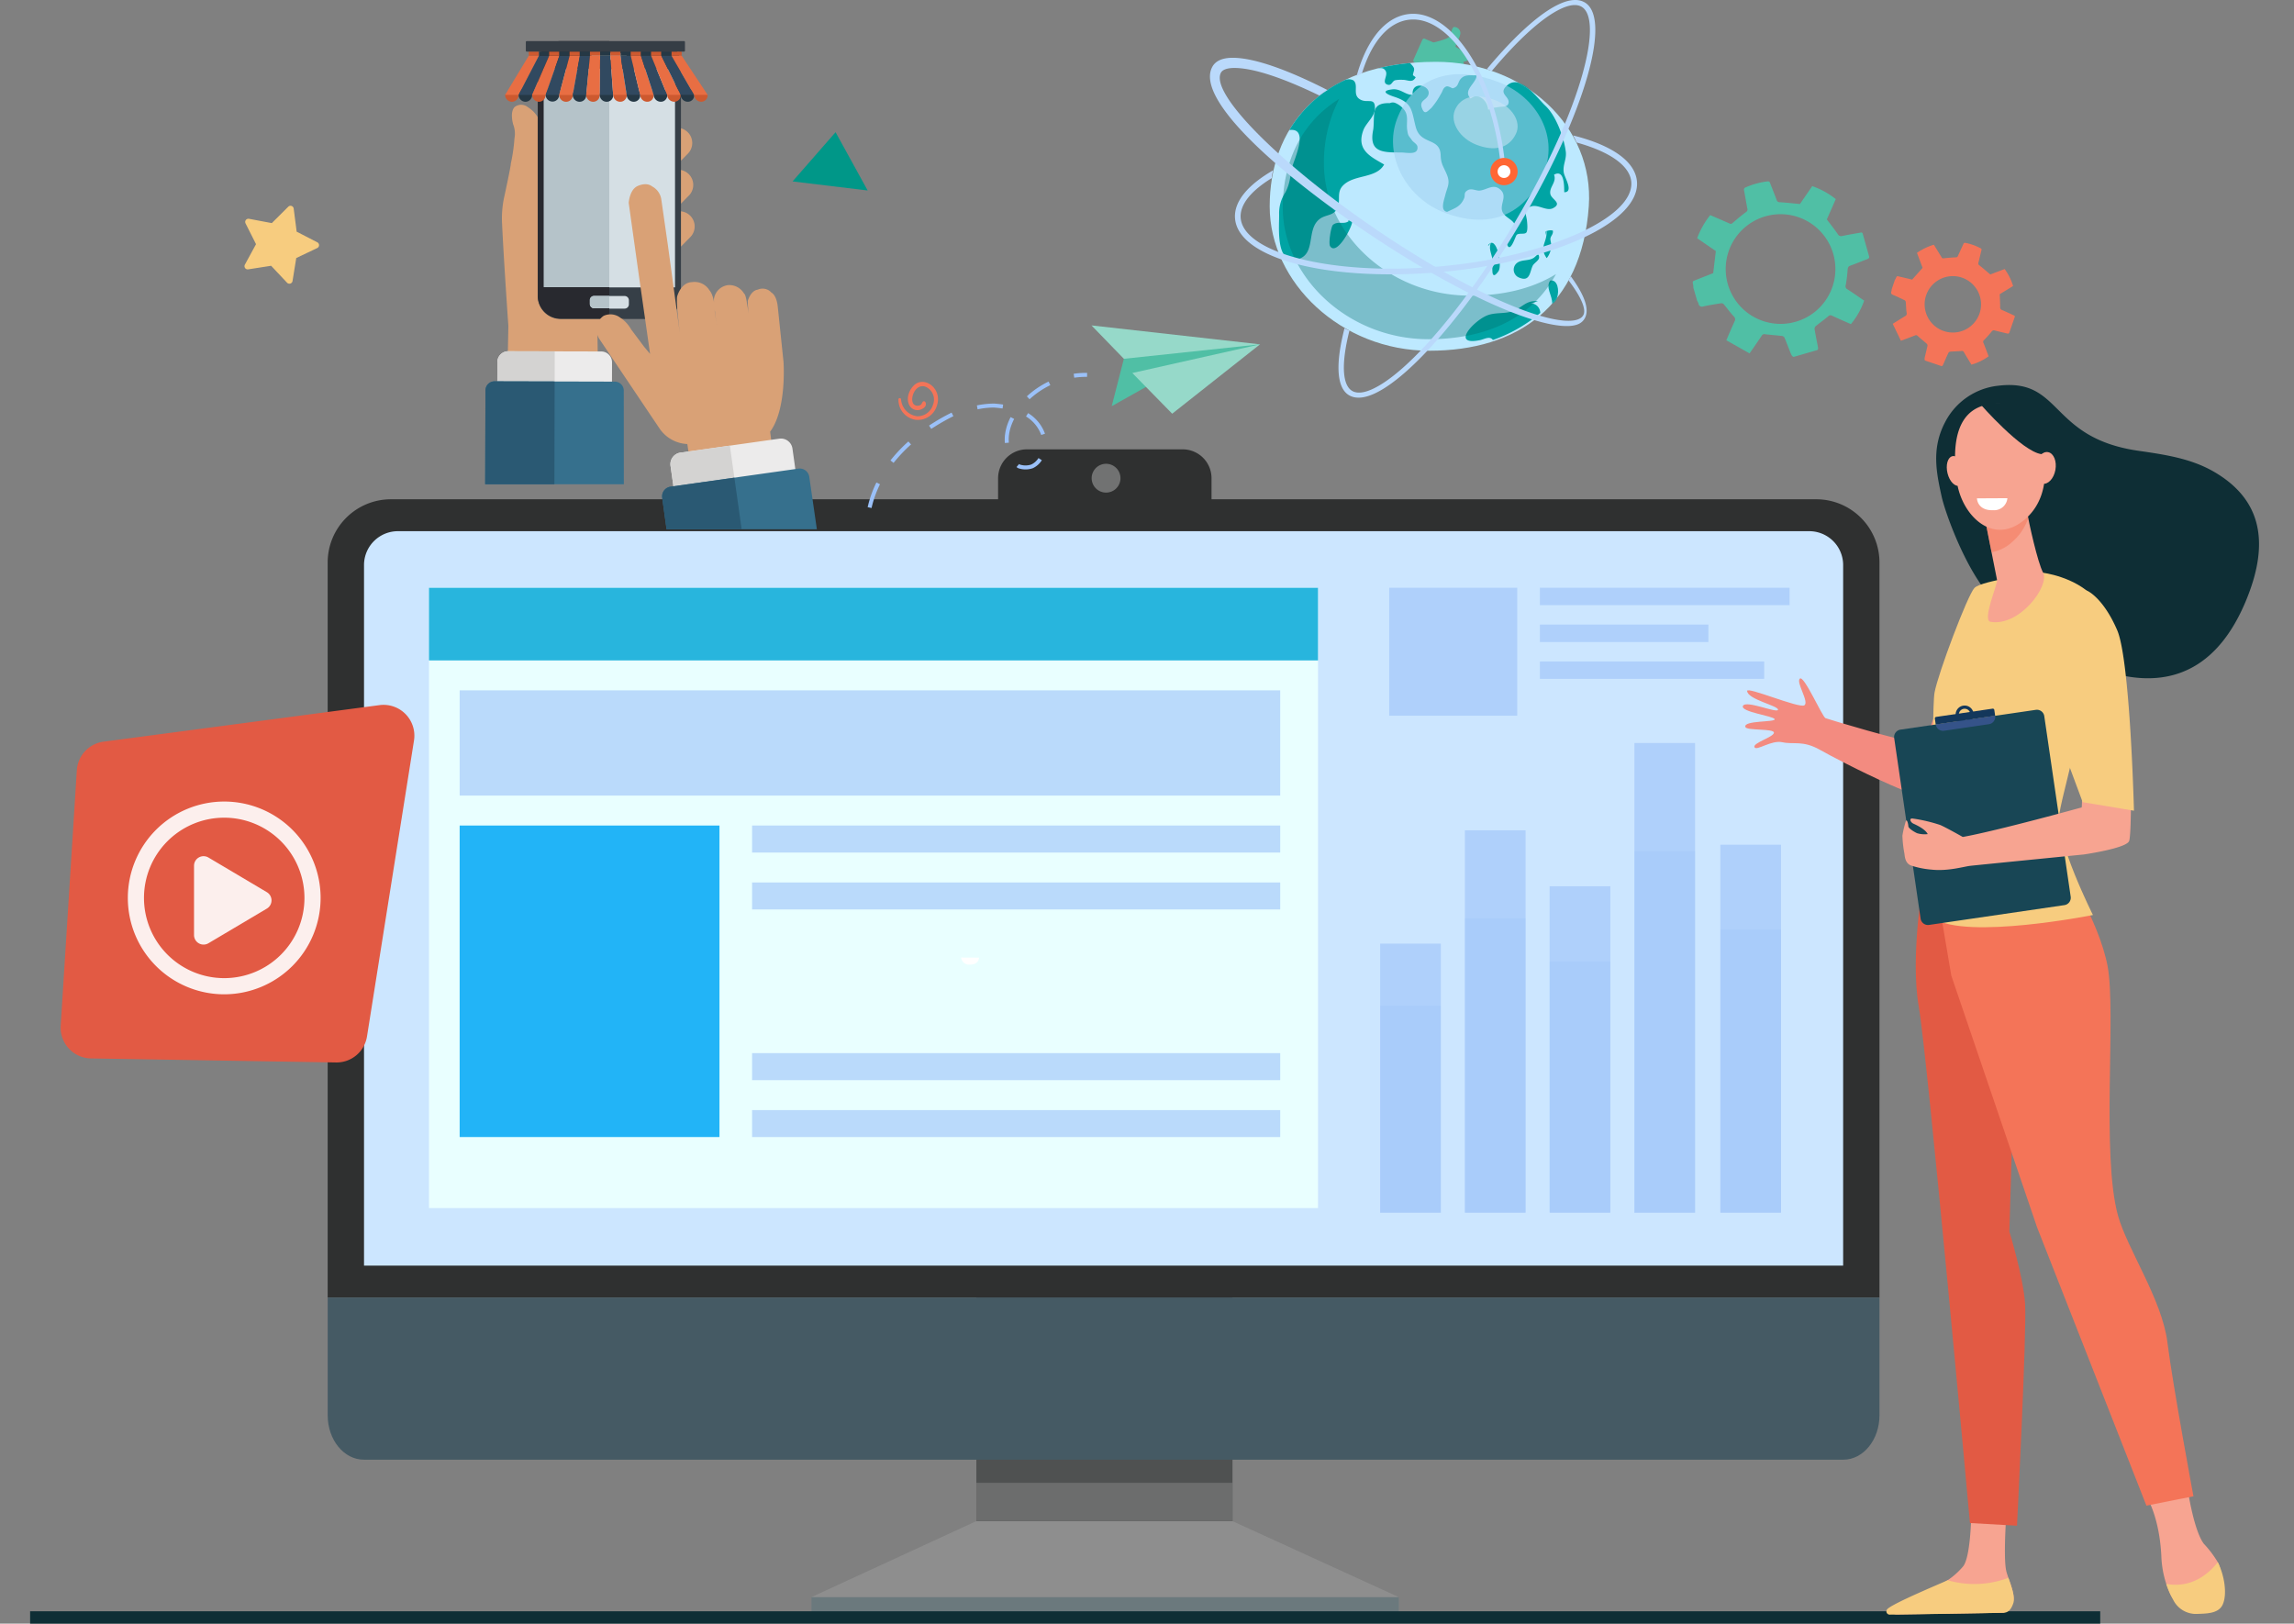 <svg xmlns="http://www.w3.org/2000/svg" xmlns:xlink="http://www.w3.org/1999/xlink" width="436.364" height="308.873" viewBox="0 0 436.364 308.873">
  <rect x="0" y="0" width="436.364" height="308.873" fill="#808080" stroke="none"/>
  <defs>
    <clipPath id="clip-path">
      <rect id="Rectangle_583" data-name="Rectangle 583" width="436.364" height="303.761" fill="none"/>
    </clipPath>
    <clipPath id="clip-path-2">
      <rect id="Rectangle_582" data-name="Rectangle 582" width="436.365" height="303.762" fill="none"/>
    </clipPath>
    <clipPath id="clip-path-3">
      <rect id="Rectangle_514" data-name="Rectangle 514" width="111.733" height="3.203" fill="none"/>
    </clipPath>
    <clipPath id="clip-path-4">
      <rect id="Rectangle_516" data-name="Rectangle 516" width="48.702" height="7.276" fill="#787878"/>
    </clipPath>
    <clipPath id="clip-path-5">
      <rect id="Rectangle_520" data-name="Rectangle 520" width="11.543" height="89.348" fill="none"/>
    </clipPath>
    <clipPath id="clip-path-6">
      <rect id="Rectangle_522" data-name="Rectangle 522" width="11.543" height="62.095" fill="none"/>
    </clipPath>
    <clipPath id="clip-path-7">
      <rect id="Rectangle_524" data-name="Rectangle 524" width="11.543" height="69.99" fill="none"/>
    </clipPath>
    <clipPath id="clip-path-8">
      <rect id="Rectangle_526" data-name="Rectangle 526" width="11.543" height="72.742" fill="none"/>
    </clipPath>
    <clipPath id="clip-path-9">
      <rect id="Rectangle_528" data-name="Rectangle 528" width="11.543" height="51.175" fill="none"/>
    </clipPath>
    <clipPath id="clip-path-10">
      <rect id="Rectangle_530" data-name="Rectangle 530" width="11.543" height="68.756" fill="none"/>
    </clipPath>
    <clipPath id="clip-path-11">
      <rect id="Rectangle_532" data-name="Rectangle 532" width="11.543" height="47.784" fill="none"/>
    </clipPath>
    <clipPath id="clip-path-12">
      <rect id="Rectangle_534" data-name="Rectangle 534" width="11.543" height="53.859" fill="none"/>
    </clipPath>
    <clipPath id="clip-path-13">
      <rect id="Rectangle_536" data-name="Rectangle 536" width="11.543" height="55.977" fill="none"/>
    </clipPath>
    <clipPath id="clip-path-14">
      <rect id="Rectangle_538" data-name="Rectangle 538" width="11.543" height="39.38" fill="none"/>
    </clipPath>
    <clipPath id="clip-path-15">
      <rect id="Rectangle_540" data-name="Rectangle 540" width="156.089" height="20.033" fill="none"/>
    </clipPath>
    <clipPath id="clip-path-16">
      <rect id="Rectangle_542" data-name="Rectangle 542" width="100.465" height="5.135" fill="none"/>
    </clipPath>
    <clipPath id="clip-path-20">
      <rect id="Rectangle_570" data-name="Rectangle 570" width="24.348" height="24.348" fill="none"/>
    </clipPath>
    <clipPath id="clip-path-21">
      <rect id="Rectangle_572" data-name="Rectangle 572" width="47.5" height="3.308" fill="none"/>
    </clipPath>
    <clipPath id="clip-path-22">
      <rect id="Rectangle_574" data-name="Rectangle 574" width="32.056" height="3.308" fill="none"/>
    </clipPath>
    <clipPath id="clip-path-23">
      <rect id="Rectangle_576" data-name="Rectangle 576" width="42.667" height="3.308" fill="none"/>
    </clipPath>
    <clipPath id="clip-path-24">
      <rect id="Rectangle_588" data-name="Rectangle 588" width="190.035" height="233.916" fill="none"/>
    </clipPath>
    <clipPath id="clip-path-26">
      <rect id="Rectangle_586" data-name="Rectangle 586" width="8.699" height="8.715" fill="none"/>
    </clipPath>
    <clipPath id="clip-path-27">
      <rect id="Rectangle_590" data-name="Rectangle 590" width="36.669" height="36.669" fill="none"/>
    </clipPath>
    <clipPath id="clip-path-28">
      <rect id="Rectangle_609" data-name="Rectangle 609" width="118.076" height="118.076" fill="none"/>
    </clipPath>
    <clipPath id="clip-path-29">
      <rect id="Rectangle_610" data-name="Rectangle 610" width="29.595" height="27.687" fill="none"/>
    </clipPath>
    <clipPath id="clip-path-30">
      <rect id="Rectangle_611" data-name="Rectangle 611" width="12.185" height="9.858" fill="none"/>
    </clipPath>
    <clipPath id="clip-path-31">
      <rect id="Rectangle_612" data-name="Rectangle 612" width="51.972" height="45.725" fill="none"/>
    </clipPath>
  </defs>
  <g id="the-forms-banner-img" transform="translate(0 5.976)">
    <g id="Group_764" data-name="Group 764" transform="translate(0 -0.864)" clip-path="url(#clip-path)">
      <g id="Group_763" data-name="Group 763" transform="translate(0 -0.001)">
        <g id="Group_762" data-name="Group 762" clip-path="url(#clip-path-2)">
          <path id="Path_2083" data-name="Path 2083" d="M2.432,25.621c.193.151.413.072.959-.119.977-.341,1.954-.682,2.941-.989a.668.668,0,0,1,.545.146c.742.689,1.442,1.424,2.19,2.105a.549.549,0,0,1,.221.672c-.386,1.264-.736,2.539-1.1,3.8a14.468,14.468,0,0,0,4.783,1.875c.558-1.129,1.145-2.273,1.687-3.439a.636.636,0,0,1,.75-.44,26.511,26.511,0,0,0,2.933-.053c.4-.024.645.008.851.4.534,1.021,1.131,2.01,1.682,3.022.148.272.316.378.6.252l4.044-1.776c.331-.145.186-.4.118-.606-.344-1.065-.683-2.132-1.062-3.185a.724.724,0,0,1,.239-.914c.829-.764,1.608-1.583,2.469-2.441l4.064,1.146A15.09,15.09,0,0,0,33.168,20.3l-3.7-1.848c-.061-1.345-.09-2.593-.191-3.834a.569.569,0,0,1,.353-.661c1-.542,1.98-1.115,2.975-1.664.215-.119.354-.227.276-.506A14.434,14.434,0,0,0,31.164,7.78a.454.454,0,0,0-.628-.2c-1.11.37-2.227.719-3.335,1.093a.527.527,0,0,1-.652-.148c-.789-.785-1.613-1.537-2.454-2.267a.448.448,0,0,1-.155-.556c.359-1.272.708-2.547,1.07-3.854A16.187,16.187,0,0,0,20.307,0L18.381,3.859l-4.228.089c-.5-.88-1.067-1.9-1.652-2.908-.48-.828-.3-.823-1.271-.5a1.587,1.587,0,0,1-.3.039L8.52,1.658a3.139,3.139,0,0,1-.494.331.65.65,0,0,0-.406.98c.4,1.079.738,2.183,1.075,3.285a.612.612,0,0,1-.116.5c-.665.741-1.4,1.427-2.021,2.2a.748.748,0,0,1-.966.284C4.393,8.875,3.18,8.563,1.851,8.2L0,12.916c.284.148.446.236.61.319,1.016.507,2.028,1.023,3.054,1.512a.571.571,0,0,1,.354.621c.015,1.079.1,2.157.122,3.237a.675.675,0,0,1-.283.5c-.8.48-1.623.916-2.431,1.381-.654.376-.9.518-.914.854ZM7.381,21.2a10.433,10.433,0,1,1,6.038,5.226A10.365,10.365,0,0,1,7.381,21.2" transform="translate(320.006 60.316) rotate(-82)" fill="#50bfa5"/>
          <path id="Path_2084" data-name="Path 2084" d="M328.1,112.018l2.118-3.889-1.993-3.955a.608.608,0,0,1,.654-.873l4.342.819L336.353,101a.607.607,0,0,1,1.03.354l.565,4.395,3.931,2.024a.61.61,0,0,1-.017,1.092l-3.993,1.9-.705,4.374a.607.607,0,0,1-1.041.321l-3.033-3.222-4.366.679a.609.609,0,0,1-.626-.894" transform="translate(-281.517 -66.788)" fill="#f7cc7f"/>
          <path id="Path_2086" data-name="Path 2086" d="M.613,8.211,0,11.469c.051.165.211.208.6.317.7.2,1.407.391,2.1.612a.471.471,0,0,1,.257.3c.152.7.262,1.406.422,2.1a.388.388,0,0,1-.143.479c-.733.577-1.449,1.175-2.164,1.759A10.211,10.211,0,0,0,3.1,20.056c.778-.43,1.58-.857,2.363-1.314a.449.449,0,0,1,.612.047A18.729,18.729,0,0,0,7.794,19.94c.239.145.371.265.331.576-.1.807-.154,1.621-.242,2.43-.024.217.031.346.248.389l3.06.6c.251.049.267-.154.312-.3.229-.756.463-1.511.667-2.274a.511.511,0,0,1,.507-.434c.789-.109,1.57-.27,2.415-.421l1.894,2.3a10.651,10.651,0,0,0,2.976-2.037L18.56,18.2c.507-.8.992-1.539,1.434-2.3a.4.4,0,0,1,.471-.241c.8.088,1.6.151,2.4.234.173.018.3.011.364-.182a10.189,10.189,0,0,0,.62-3.013.32.32,0,0,0-.281-.372c-.792-.233-1.58-.48-2.374-.709a.372.372,0,0,1-.318-.348c-.141-.773-.316-1.541-.51-2.3a.316.316,0,0,1,.134-.385c.72-.593,1.437-1.192,2.173-1.8a11.432,11.432,0,0,0-1.984-2.964L18.013,5.277,15.526,3.625c.065-.712.146-1.531.214-2.351.055-.673.159-.6-.534-.8a1.119,1.119,0,0,1-.187-.1L13.183.029a2.22,2.22,0,0,1-.42-.007c-.351-.071-.534.026-.63.4-.2.788-.452,1.563-.7,2.337a.432.432,0,0,1-.268.242c-.684.162-1.385.265-2.058.462a.528.528,0,0,1-.674-.225C7.883,2.55,7.305,1.88,6.682,1.133L3.708,3.123c.1.2.163.317.226.431.385.7.764,1.41,1.161,2.107a.4.4,0,0,1-.045.5c-.426.632-.811,1.291-1.233,1.926a.477.477,0,0,1-.364.174c-.656-.043-1.31-.123-1.966-.179-.53-.046-.728-.061-.874.127m6.056,2.742a5.365,5.365,0,1,1,4.28,6.264A5.365,5.365,0,0,1,6.669,10.953Z" transform="translate(357.982 62.948) rotate(-82)" fill="#f47458"/>
          <path id="Path_2087" data-name="Path 2087" d="M898.2,128.723l14.284,1.724-6.1-11.09Z" transform="translate(-747.44 -99.322)" fill="#009788"/>
          <path id="Path_2088" data-name="Path 2088" d="M1018.1,405.7a3.831,3.831,0,0,0,3.187,3.854,3.756,3.756,0,0,0,4.089-2.558c1.242-3.325-2.4-5.948-4.37-3.936-1.842,1.878-1.26,4.669.729,4.67.75,0,1.957-.629,1.478-1.538a.3.3,0,0,0-.52,0c-.241.411-.222.426-.336.517a1.023,1.023,0,0,1-.651.188c-2.025-.035-.679-4.667,1.708-3.545a2.671,2.671,0,0,1,1.242,3.407,3.051,3.051,0,0,1-2.971,2.136,3.491,3.491,0,0,1-3.089-3.2.248.248,0,0,0-.5,0" transform="translate(-847.199 -334.82)" fill="#f47458"/>
          <path id="Path_2089" data-name="Path 2089" d="M1603.805,2.423l1.639.7s2.736-.611,3.042-1.125.484-1.813.867-1.814a1.168,1.168,0,0,1,1.21,1.1c.075.66-1.035,2.447-.9,2.661a9.423,9.423,0,0,0,1.7.869,1.326,1.326,0,0,1,.785,1.127v0a.707.707,0,0,1-.513.726l-.5.14.115.509a.707.707,0,0,1-.527.844l-.384.09.1.312a.706.706,0,0,1-.541.9l-.334.064.007.088a.706.706,0,0,1-.589.75l-.332.054-4.365-1.875a3.27,3.27,0,0,1-1.084-.757l-1.427-.914a.369.369,0,0,1-.138-.461l1.694-3.806a.367.367,0,0,1,.48-.189" transform="translate(-1332.771 -0.156)" fill="#50bfa5"/>
          <path id="Path_2090" data-name="Path 2090" d="M1166.2,478.8h-29.622a5.489,5.489,0,0,0-5.489,5.489v9.705a5.489,5.489,0,0,0,5.489,5.489H1166.2a5.489,5.489,0,0,0,5.489-5.489v-9.705a5.489,5.489,0,0,0-5.489-5.489" transform="translate(-941.232 -398.43)" fill="#2f3030"/>
          <path id="Path_2091" data-name="Path 2091" d="M950.932,1693.532l-31.374,14.461v3.2h111.733v-3.2l-31.657-14.461Z" transform="translate(-765.21 -1409.273)" fill="#8e8e8e"/>
          <rect id="Rectangle_512" data-name="Rectangle 512" width="48.722" height="62.01" transform="translate(185.722 222.277)" fill="#4f5151"/>
          <path id="Path_2092" data-name="Path 2092" d="M666.553,687.272V547.442a12.03,12.03,0,0,0-12.03-12.03H383.4a12.03,12.03,0,0,0-12.03,12.03v139.83Z" transform="translate(-309.04 -445.542)" fill="#2f3030"/>
          <g id="Group_680" data-name="Group 680" transform="translate(154.348 298.721)" opacity="0.3" style="mix-blend-mode: multiply;isolation: isolate">
            <g id="Group_679" data-name="Group 679">
              <g id="Group_678" data-name="Group 678" clip-path="url(#clip-path-3)">
                <rect id="Rectangle_513" data-name="Rectangle 513" width="111.733" height="3.203" transform="translate(0 0)" fill="#184655"/>
              </g>
            </g>
          </g>
          <g id="Group_683" data-name="Group 683" transform="translate(185.723 276.983)" opacity="0.71" style="mix-blend-mode: multiply;isolation: isolate">
            <g id="Group_682" data-name="Group 682">
              <g id="Group_681" data-name="Group 681" clip-path="url(#clip-path-4)">
                <rect id="Rectangle_515" data-name="Rectangle 515" width="48.702" height="7.277" transform="translate(-0.001)" fill="#787878"/>
              </g>
            </g>
          </g>
          <path id="Path_2093" data-name="Path 2093" d="M371.375,1440.15v22.407c0,4.661,3.081,8.439,6.881,8.439H659.672c3.8,0,6.881-3.779,6.881-8.439V1440.15Z" transform="translate(-309.04 -1198.42)" fill="#455a64"/>
          <path id="Path_2094" data-name="Path 2094" d="M1242.6,497.938a2.74,2.74,0,1,1-2.74-2.741,2.74,2.74,0,0,1,2.74,2.741" transform="translate(-1029.465 -412.078)" fill="#fff" opacity="0.32"/>
          <path id="Path_2095" data-name="Path 2095" d="M693.9,711.3V577.92a6.448,6.448,0,0,0-6.559-6.331H419.1a6.448,6.448,0,0,0-6.559,6.331V711.3Z" transform="translate(-343.297 -475.647)" fill="#cce6ff"/>
          <rect id="Rectangle_517" data-name="Rectangle 517" width="169.11" height="118.001" transform="translate(81.601 106.709)" fill="#e9ffff"/>
          <rect id="Rectangle_518" data-name="Rectangle 518" width="169.11" height="13.816" transform="translate(81.601 106.709)" fill="#28b5dd"/>
          <g id="Group_686" data-name="Group 686" transform="translate(310.893 136.232)" opacity="0.6">
            <g id="Group_685" data-name="Group 685">
              <g id="Group_684" data-name="Group 684" clip-path="url(#clip-path-5)">
                <rect id="Rectangle_519" data-name="Rectangle 519" width="11.543" height="89.348" transform="translate(0 0)" fill="#9bc1f9"/>
              </g>
            </g>
          </g>
          <g id="Group_689" data-name="Group 689" transform="translate(294.773 163.485)" opacity="0.6">
            <g id="Group_688" data-name="Group 688">
              <g id="Group_687" data-name="Group 687" clip-path="url(#clip-path-6)">
                <rect id="Rectangle_521" data-name="Rectangle 521" width="11.543" height="62.095" transform="translate(0)" fill="#9bc1f9"/>
              </g>
            </g>
          </g>
          <g id="Group_692" data-name="Group 692" transform="translate(327.245 155.59)" opacity="0.6">
            <g id="Group_691" data-name="Group 691">
              <g id="Group_690" data-name="Group 690" clip-path="url(#clip-path-7)">
                <rect id="Rectangle_523" data-name="Rectangle 523" width="11.543" height="69.99" transform="translate(0.001 0)" fill="#9bc1f9"/>
              </g>
            </g>
          </g>
          <g id="Group_695" data-name="Group 695" transform="translate(278.653 152.837)" opacity="0.6">
            <g id="Group_694" data-name="Group 694">
              <g id="Group_693" data-name="Group 693" clip-path="url(#clip-path-8)">
                <rect id="Rectangle_525" data-name="Rectangle 525" width="11.543" height="72.742" transform="translate(-0.001 0)" fill="#9bc1f9"/>
              </g>
            </g>
          </g>
          <g id="Group_698" data-name="Group 698" transform="translate(262.531 174.405)" opacity="0.6">
            <g id="Group_697" data-name="Group 697">
              <g id="Group_696" data-name="Group 696" clip-path="url(#clip-path-9)">
                <rect id="Rectangle_527" data-name="Rectangle 527" width="11.543" height="51.175" transform="translate(0.001)" fill="#9bc1f9"/>
              </g>
            </g>
          </g>
          <g id="Group_701" data-name="Group 701" transform="translate(310.893 156.824)" opacity="0.3" style="mix-blend-mode: multiply;isolation: isolate">
            <g id="Group_700" data-name="Group 700">
              <g id="Group_699" data-name="Group 699" clip-path="url(#clip-path-10)">
                <rect id="Rectangle_529" data-name="Rectangle 529" width="11.543" height="68.756" transform="translate(0)" fill="#9bc1f9"/>
              </g>
            </g>
          </g>
          <g id="Group_704" data-name="Group 704" transform="translate(294.773 177.796)" opacity="0.3" style="mix-blend-mode: multiply;isolation: isolate">
            <g id="Group_703" data-name="Group 703">
              <g id="Group_702" data-name="Group 702" clip-path="url(#clip-path-11)">
                <rect id="Rectangle_531" data-name="Rectangle 531" width="11.543" height="47.784" transform="translate(0)" fill="#9bc1f9"/>
              </g>
            </g>
          </g>
          <g id="Group_707" data-name="Group 707" transform="translate(327.245 171.72)" opacity="0.3" style="mix-blend-mode: multiply;isolation: isolate">
            <g id="Group_706" data-name="Group 706">
              <g id="Group_705" data-name="Group 705" clip-path="url(#clip-path-12)">
                <rect id="Rectangle_533" data-name="Rectangle 533" width="11.543" height="53.859" transform="translate(0.001 0)" fill="#9bc1f9"/>
              </g>
            </g>
          </g>
          <g id="Group_710" data-name="Group 710" transform="translate(278.653 169.602)" opacity="0.3" style="mix-blend-mode: multiply;isolation: isolate">
            <g id="Group_709" data-name="Group 709">
              <g id="Group_708" data-name="Group 708" clip-path="url(#clip-path-13)">
                <rect id="Rectangle_535" data-name="Rectangle 535" width="11.543" height="55.977" transform="translate(-0.001)" fill="#9bc1f9"/>
              </g>
            </g>
          </g>
          <g id="Group_713" data-name="Group 713" transform="translate(262.531 186.199)" opacity="0.3" style="mix-blend-mode: multiply;isolation: isolate">
            <g id="Group_712" data-name="Group 712">
              <g id="Group_711" data-name="Group 711" clip-path="url(#clip-path-14)">
                <rect id="Rectangle_537" data-name="Rectangle 537" width="11.543" height="39.38" transform="translate(0.001)" fill="#9bc1f9"/>
              </g>
            </g>
          </g>
          <g id="Group_716" data-name="Group 716" transform="translate(87.436 126.215)" opacity="0.6">
            <g id="Group_715" data-name="Group 715">
              <g id="Group_714" data-name="Group 714" clip-path="url(#clip-path-15)">
                <rect id="Rectangle_539" data-name="Rectangle 539" width="156.089" height="20.034" transform="translate(0 -0.001)" fill="#9bc1f9"/>
              </g>
            </g>
          </g>
          <g id="Group_719" data-name="Group 719" transform="translate(143.06 151.938)" opacity="0.6">
            <g id="Group_718" data-name="Group 718">
              <g id="Group_717" data-name="Group 717" clip-path="url(#clip-path-16)">
                <rect id="Rectangle_541" data-name="Rectangle 541" width="100.465" height="5.135" transform="translate(0)" fill="#9bc1f9"/>
              </g>
            </g>
          </g>
          <rect id="Rectangle_543" data-name="Rectangle 543" width="49.423" height="59.258" transform="translate(87.436 151.938)" fill="#22b4f7"/>
          <g id="Group_722" data-name="Group 722" transform="translate(143.06 162.763)" opacity="0.6">
            <g id="Group_721" data-name="Group 721">
              <g id="Group_720" data-name="Group 720" clip-path="url(#clip-path-16)">
                <rect id="Rectangle_544" data-name="Rectangle 544" width="100.465" height="5.135" transform="translate(0)" fill="#9bc1f9"/>
              </g>
            </g>
          </g>
          <g id="Group_725" data-name="Group 725" transform="translate(143.06 195.237)" opacity="0.6">
            <g id="Group_724" data-name="Group 724">
              <g id="Group_723" data-name="Group 723" clip-path="url(#clip-path-16)">
                <rect id="Rectangle_546" data-name="Rectangle 546" width="100.465" height="5.135" transform="translate(0)" fill="#9bc1f9"/>
              </g>
            </g>
          </g>
          <g id="Group_728" data-name="Group 728" transform="translate(143.06 206.061)" opacity="0.6">
            <g id="Group_727" data-name="Group 727">
              <g id="Group_726" data-name="Group 726" clip-path="url(#clip-path-16)">
                <rect id="Rectangle_548" data-name="Rectangle 548" width="100.465" height="5.135" transform="translate(0 0)" fill="#9bc1f9"/>
              </g>
            </g>
          </g>
          <g id="Group_780" data-name="Group 780" transform="translate(165.047 56.795)">
            <path id="Path_2118" data-name="Path 2118" d="M1059.829,176.878l-2.312,9.016,7.076-3.974,21.135-7.794-15.575-.432s-8.076.968-8.547,1.3a19.241,19.241,0,0,0-1.777,1.882" transform="translate(-1011.094 -170.53)" fill="#50bfa5"/>
            <path id="Path_2119" data-name="Path 2119" d="M1040.551,159.745l32.06,3.6-25.9,2.752Z" transform="translate(-997.977 -159.745)" fill="#96d9c9"/>
            <path id="Path_2120" data-name="Path 2120" d="M1082.381,188.8l-7.587-7.745,24.291-5.454Z" transform="translate(-1024.452 -172.002)" fill="#96d9c9"/>
            <path id="Path_2121" data-name="Path 2121" d="M853.037,230.1a20.428,20.428,0,0,1,.677-2.14c.244-.646.525-1.293.836-1.922l.681.337c-.3.607-.571,1.23-.806,1.854a19.808,19.808,0,0,0-.652,2.06q-.078.3-.146.611l-.742-.166c.048-.216.1-.429.152-.635m4.183-8.257a28.842,28.842,0,0,1,3.41-3.606l.506.566a28.121,28.121,0,0,0-3.32,3.51Zm24.1,1.355c-.041-.033-.081-.066-.12-.1l.494-.577.1.083a.408.408,0,0,0,.073.033,3.5,3.5,0,0,0,2.126-.01,3.22,3.22,0,0,0,1.386-1.238l.638.412a4.018,4.018,0,0,1-1.715,1.52,4.229,4.229,0,0,1-2.7.027,1,1,0,0,1-.277-.149m-16.764-7.984a39.59,39.59,0,0,1,4.291-2.469l.338.681a38.766,38.766,0,0,0-4.208,2.422Zm14.455,1.738a9.237,9.237,0,0,1,.539-2.182,10.913,10.913,0,0,1,.523-1.169l.674.35a10.147,10.147,0,0,0-.487,1.087,8.455,8.455,0,0,0-.5,2,7.025,7.025,0,0,0-.02,1.426l-.757.067a7.781,7.781,0,0,1,.022-1.581m4.083-3.408-.09-.057.4-.644.1.062a7.642,7.642,0,0,1,3.113,3.857L885.9,217a6.87,6.87,0,0,0-2.8-3.461m-9.44-2.165a17.364,17.364,0,0,1,3.251-.35c.626.045,1.2.107,1.747.189l-.113.751c-.53-.08-1.082-.14-1.688-.183a15.706,15.706,0,0,0-3.063.34Zm9.507-1.725a16.984,16.984,0,0,1,4.133-2.81l.331.684a16.234,16.234,0,0,0-3.949,2.684Z" transform="translate(-852.885 -196.158)" fill="#9bc1f9"/>
            <path id="Path_2122" data-name="Path 2122" d="M1025.725,200.464a14.642,14.642,0,0,1,2.435-.164l.014-.76a15.438,15.438,0,0,0-2.562.173Z" transform="translate(-986.427 -190.511)" fill="#9bc1f9"/>
          </g>
          <path id="Path_2135" data-name="Path 2135" d="M804.577,397.19a1.164,1.164,0,1,1-.872-1.522,1.244,1.244,0,0,1,.872,1.522" transform="translate(-667.623 -329.238)" fill="#fff"/>
          <path id="Path_2162" data-name="Path 2162" d="M1092.651,1054.819l-3.406-.018a1.489,1.489,0,0,0,1.569,1.345c1.826.063,1.837-1.327,1.837-1.327" transform="translate(-906.415 -877.752)" fill="#fff"/>
          <g id="Group_740" data-name="Group 740" transform="translate(264.258 106.698)" opacity="0.6">
            <g id="Group_739" data-name="Group 739">
              <g id="Group_738" data-name="Group 738" clip-path="url(#clip-path-20)">
                <rect id="Rectangle_569" data-name="Rectangle 569" width="24.349" height="24.349" transform="translate(-0.001 0)" fill="#9bc1f9"/>
              </g>
            </g>
          </g>
          <g id="Group_743" data-name="Group 743" transform="translate(292.915 106.698)" opacity="0.6">
            <g id="Group_742" data-name="Group 742">
              <g id="Group_741" data-name="Group 741" clip-path="url(#clip-path-21)">
                <rect id="Rectangle_571" data-name="Rectangle 571" width="47.501" height="3.308" transform="translate(-0.001 0)" fill="#9bc1f9"/>
              </g>
            </g>
          </g>
          <g id="Group_746" data-name="Group 746" transform="translate(292.915 113.711)" opacity="0.6">
            <g id="Group_745" data-name="Group 745">
              <g id="Group_744" data-name="Group 744" clip-path="url(#clip-path-22)">
                <rect id="Rectangle_573" data-name="Rectangle 573" width="32.057" height="3.308" transform="translate(-0.001 0)" fill="#9bc1f9"/>
              </g>
            </g>
          </g>
          <g id="Group_749" data-name="Group 749" transform="translate(292.915 120.725)" opacity="0.6">
            <g id="Group_748" data-name="Group 748">
              <g id="Group_747" data-name="Group 747" clip-path="url(#clip-path-23)">
                <rect id="Rectangle_575" data-name="Rectangle 575" width="42.668" height="3.308" transform="translate(-0.001 0)" fill="#9bc1f9"/>
              </g>
            </g>
          </g>
          <rect id="Rectangle_581" data-name="Rectangle 581" width="393.776" height="2.35" transform="translate(5.727 301.412)" fill="#0e2e35"/>
          <g id="Group_775" data-name="Group 775" transform="translate(240.256 68.135)">
            <g id="Group_774" data-name="Group 774" transform="translate(0 0)" clip-path="url(#clip-path-24)">
              <g id="Group_773" data-name="Group 773">
                <g id="Group_772" data-name="Group 772" clip-path="url(#clip-path-24)">
                  <path id="Path_2165" data-name="Path 2165" d="M34.675,735.3s1.142,7.97,3.108,10.542a20.3,20.3,0,0,1,2.656,3.515c1.231,2.428.551,6.044-.358,8.035-.466,1.022.033,1.019-1.029,1.348a6.511,6.511,0,0,1-7.827-3.7,18.857,18.857,0,0,1-1.536-6.791c-.336-7.237-2.574-10.916-2.574-10.916Z" transform="translate(141.188 -525.389)" fill="#f7a491"/>
                  <path id="Path_2166" data-name="Path 2166" d="M186.982,748.071s-.705,8.987-.133,11.908c.307,1.564,2.014,4.783,1.231,6.255a3.943,3.943,0,0,1-1.679,1.84l-20.3.329c-1.106.018-.375-.7.517-1.357,1.459-1.079,2.637-1.793,7.3-4.06.3-.147,1.411-.856,1.81-1.1a14.078,14.078,0,0,0,2.9-2.58c1.458-1.632,1.585-9.546,1.585-9.546Z" transform="translate(-45.507 -534.513)" fill="#f7a491"/>
                  <path id="Path_2167" data-name="Path 2167" d="M159.21,323.98s-2.556,14.591-.878,24.157,9.734,98.237,9.734,98.237l8.952.508s1.877-37.04,1.541-42.191-2.992-13.771-2.992-13.771l.891-29.905-11.3-39.287Z" transform="translate(-33.601 -229.882)" fill="#e25a44"/>
                  <path id="Path_2168" data-name="Path 2168" d="M70.911,310.579s7.049,10.67,8.727,19.5-1.232,35.968,2,47.539c1.748,6.264,8.371,15.937,9.379,24.032s4.957,29.3,4.957,29.3l-8.948,1.784-20.8-52.953L49.916,331.917l-4.179-24.65Z" transform="translate(81.008 -219.549)" fill="#f47458"/>
                  <path id="Path_2169" data-name="Path 2169" d="M24.7,788.571c4.877.894,8.121-1.975,9.81-4.122,1.24,2.433,1.844,6.064.932,8.062-.8,1.76-3.149,1.71-5,1.779a4.822,4.822,0,0,1-4.434-2.729,16.417,16.417,0,0,1-1.311-2.99" transform="translate(147.101 -560.505)" fill="#f7cc7f"/>
                  <path id="Path_2170" data-name="Path 2170" d="M177.034,795.309a18.274,18.274,0,0,0,11.557-.457c.572,1.632,1.331,3.679.929,4.859-.493,1.445-1.194,1.772-1.814,1.788-4.9.129-17.962.306-21.7.355a.615.615,0,0,1-.474-1.01c.927-1.114,11.1-5.29,11.5-5.536" transform="translate(-46.812 -567.939)" fill="#f7cc7f"/>
                  <path id="Path_2171" data-name="Path 2171" d="M181.521,208.566c-.374-.8,3.57-1.878,3.7-2.734s-5.159-.374-5.424-1.088c-.488-1.314,5.757-.884,5.571-1.5s-6.605-1.379-6.039-2.534,6.573,1.483,6.669.73-5.807-1.95-5.872-3.572c-.035-.867,9.829,3.324,10.863,2.743s-1.633-4.4-.834-5.088,4.261,7.293,4.886,7.526,14.159,4.325,18.762,5c.389-1.559,3.849-10.134,4.183-11.6,2.7,1.53,6.145-.311,8.912,1.052-1.392,4.91-4.518,21.082-5.768,21.81-3.8,2.217-23.817-8.355-27.126-10.226s-5-.979-7.159-1.455-4.946,1.737-5.319.942" transform="translate(-88.042 -139.672)" fill="#f38b80"/>
                  <path id="Path_2172" data-name="Path 2172" d="M3.074,21.254c-1.007-4.576-1.993-9.182.661-14.209A12.905,12.905,0,0,1,13.893.126c12.175-1.445,9.573,9.922,26.59,12.382,5.288.765,10.2,1.5,14.615,4.129C63.069,21.385,66.078,29,60.792,41.412,47.846,71.8,16.871,45.393,12.147,40.019,7.458,34.686,3.723,24.2,3.074,21.254" transform="translate(126.018 0)" fill="#0e2e35"/>
                  <path id="Path_2173" data-name="Path 2173" d="M129.866,125.048s6.148.7,9.825,4.7-5.944,36.153-6.612,41.244,6.394,19.181,6.394,19.181-24.006,4.772-30.247.651c0,0-.548-39.348.12-42.985s6.241-18.425,7.578-19.88,12.942-2.909,12.942-2.909" transform="translate(18.389 -89.349)" fill="#f7cc7f"/>
                  <path id="Path_2174" data-name="Path 2174" d="M153.563,81.111s.048.273.134.738c.415,2.23,2.011,9.629,3.089,11.663,1.3,2.458-4.461,10.3-10.008,9.34-1.651-.285,1.4-7.2,1.249-7.936-.28-1.4-.66-3.316-1.049-5.279l-.65-3.284c-.593-3-1.077-5.45-1.077-5.45Z" transform="translate(-8.402 -57.808)" fill="#f7a491"/>
                  <g id="Group_771" data-name="Group 771" transform="translate(136.848 23.096)" opacity="0.5">
                    <g id="Group_770" data-name="Group 770" transform="translate(0)">
                      <g id="Group_769" data-name="Group 769" clip-path="url(#clip-path-26)">
                        <path id="Path_2175" data-name="Path 2175" d="M164.285,81.849c-.087-.465-.135-.738-.135-.738l-8.312-.207s.484,2.452,1.077,5.45l.647,3.266a7.792,7.792,0,0,0,3.969-1.986,10.467,10.467,0,0,0,3.006-4.462c-.1-.524-.188-.976-.252-1.322" transform="translate(-155.838 -80.904)" fill="#f47458"/>
                      </g>
                    </g>
                  </g>
                  <path id="Path_2176" data-name="Path 2176" d="M153.164,12.415a9.81,9.81,0,0,1,5.846,3.64c2.456,3.17,5.1,12.973-1,18.3s-12.128-.7-13.022-7.1-.713-15.074,8.174-14.843" transform="translate(-13.004 -8.867)" fill="#f7a491"/>
                  <path id="Path_2177" data-name="Path 2177" d="M198.271,50.637c.385,1.542,1.4,2.584,2.257,2.327s1.248-1.715.863-3.258-1.395-2.584-2.257-2.327-1.248,1.716-.863,3.258" transform="translate(-68.064 -33.826)" fill="#f7a491"/>
                  <path id="Path_2178" data-name="Path 2178" d="M132.035,12.114S140,21.26,143.746,21.691s4.236,5.384,4.236,5.384-1.339-11.414-5.046-13.615-10.9-1.346-10.9-1.346" transform="translate(4.36 -8.539)" fill="#0e2e35"/>
                  <path id="Path_2179" data-name="Path 2179" d="M137.521,47.268c-.3,1.655.308,3.174,1.368,3.391s2.166-.949,2.471-2.6-.308-3.174-1.368-3.391-2.167.949-2.471,2.6" transform="translate(9.36 -31.895)" fill="#f7a491"/>
                  <path id="Path_2180" data-name="Path 2180" d="M154.439,216.413,128.7,220.179a1.416,1.416,0,0,0-1.2,1.606l5.024,34.344a1.416,1.416,0,0,0,1.606,1.2l25.743-3.766a1.416,1.416,0,0,0,1.2-1.606l-5.024-34.344a1.416,1.416,0,0,0-1.606-1.2" transform="translate(-7.444 -154.621)" fill="#184655"/>
                  <path id="Path_2181" data-name="Path 2181" d="M177.851,217.55a.287.287,0,0,1,.243-.326l10.738-1.571a.287.287,0,0,1,.325.242l.163,1.116-11.306,1.654Z" transform="translate(-50.057 -154.087)" fill="#13375b"/>
                  <path id="Path_2182" data-name="Path 2182" d="M193.663,213.612a1.711,1.711,0,1,1-1.446,1.941,1.711,1.711,0,0,1,1.446-1.941m.407,2.78a1.1,1.1,0,1,0-1.245-.927,1.1,1.1,0,0,0,1.245.927" transform="translate(-60.456 -152.618)" fill="#13375b"/>
                  <path id="Path_2183" data-name="Path 2183" d="M177.933,220.67a.288.288,0,0,0-.135.287l.164,1.116,11.306-1.654a1.415,1.415,0,0,1-1.2,1.6l-8.506,1.244a1.415,1.415,0,0,1-1.6-1.2l-.164-1.116a.288.288,0,0,1,.135-.287" transform="translate(-50.004 -157.494)" fill="#355389"/>
                  <path id="Path_2184" data-name="Path 2184" d="M169.687,75.442l5.793-.031a2.533,2.533,0,0,1-2.669,2.288c-3.106.106-3.124-2.258-3.124-2.258" transform="translate(-33.887 -53.883)" fill="#fff"/>
                  <path id="Path_2185" data-name="Path 2185" d="M130.814,247.215l-9.327.953s.152,7.916-.008,8.826c0,0-15.951,4.421-22.617,5.621,0,0-3.035-1.72-4.263-2.267a29.78,29.78,0,0,0-5.259-1.239c-.73-.1-.481.7.146.983s2.249,1.044,2.709,1.979a5.063,5.063,0,0,1-2.013-.166c-.7-.31-1.656-.968-1.672-1.308s-.174-1.162-.4-1.118c-.059.011-.136.281-.214.563s-.153.543-.218.813c-.117.485-.252,1.195-.3,1.513a21.96,21.96,0,0,0,.388,3.444c.114,1.3.485,1.878,1.172,2.21a16.984,16.984,0,0,0,4.009.81c3.173.328,6.089-.585,7.361-.728s21.583-2.157,21.583-2.157,8.074-1.162,8.61-2.551.32-16.181.32-16.181" transform="translate(34.242 -176.64)" fill="#f7a491"/>
                  <path id="Path_2186" data-name="Path 2186" d="M93.483,137.094s2.944,1.4,5.532,7.425c2.459,5.73,3.182,34.323,3.182,34.323l-9.757-1.626-4.958-13.332a24.45,24.45,0,0,1,2.527-24.316c1.373-1.88,2.639-3.015,3.474-2.474" transform="translate(63.469 -97.86)" fill="#f7cc7f"/>
                </g>
              </g>
            </g>
          </g>
          <g id="Group_787" data-name="Group 787" transform="translate(11.534 128.977)">
            <g id="Group_790" data-name="Group 790" transform="translate(0 0)">
              <g id="Group_785" data-name="Group 785">
                <g id="Group_789" data-name="Group 789">
                  <g id="Group_788" data-name="Group 788">
                    <path id="Path_2195" data-name="Path 2195" d="M687.225,513.731l-46.618-.767a5.865,5.865,0,0,1-5.757-6.234l3.067-48.579A5.865,5.865,0,0,1,643,452.706l52.491-6.953a5.865,5.865,0,0,1,6.563,6.734l-8.94,56.3a5.865,5.865,0,0,1-5.889,4.945" transform="translate(-634.838 -445.7)" fill="#e25a44"/>
                    <g id="Group_783" data-name="Group 783" transform="translate(12.782 18.395)" opacity="0.9">
                      <g id="Group_782" data-name="Group 782">
                        <g id="Group_781" data-name="Group 781" clip-path="url(#clip-path-27)">
                          <path id="Path_2196" data-name="Path 2196" d="M740.747,608.4a18.335,18.335,0,1,1,18.335-18.334A18.355,18.355,0,0,1,740.747,608.4m0-33.6a15.262,15.262,0,1,0,15.262,15.262A15.279,15.279,0,0,0,740.747,574.8" transform="translate(-722.412 -571.729)" fill="#fff"/>
                          <path id="Path_2197" data-name="Path 2197" d="M808.677,657.944V644.763a1.817,1.817,0,0,1,2.744-1.563l11.107,6.591a1.817,1.817,0,0,1,0,3.125l-11.107,6.591a1.817,1.817,0,0,1-2.744-1.563" transform="translate(-796.086 -632.549)" fill="#fff" fill-rule="evenodd"/>
                        </g>
                      </g>
                    </g>
                  </g>
                </g>
              </g>
            </g>
          </g>
        </g>
      </g>
    </g>
    <g id="Group_793" data-name="Group 793" transform="translate(63.088 -5.976)">
      <g id="Group_792" data-name="Group 792">
        <g id="Group_791" data-name="Group 791" clip-path="url(#clip-path-28)">
          <path id="Path_2198" data-name="Path 2198" d="M259.418,128.939l.131-6.834s-.883-12.568-1.2-19.536a19.064,19.064,0,0,1,.466-5.247s1.244-5.734,1.2-6.081a32.637,32.637,0,0,0,.692-4.79,4.9,4.9,0,0,0-.243-2.689s-.685-2.283.261-3.285a2.009,2.009,0,0,1,2.564.039,5.426,5.426,0,0,1,2.3,2.872s2.547,5.933,1.427,11.118c0,0,.037,4.362.23,5.006l20.3-29.914a3.119,3.119,0,0,1,3.331-.621,2.987,2.987,0,0,1,1.664,2.845s.18.792-1.62,2.94L276.775,95.913l11.87,17.606s-1.474,3.224-6.4,6.691c0,0-3.207,2.466-5.755,2.929l.088,6.107Z" transform="translate(-225.936 -60.103)" fill="#d9a176"/>
          <path id="Path_2199" data-name="Path 2199" d="M483.75,201.155l-.014-.013a2.888,2.888,0,0,1-.026-4.072l2.277-2.306a2.888,2.888,0,0,1,4.072-.026l.013.013a2.888,2.888,0,0,1,.026,4.072l-2.277,2.306a2.888,2.888,0,0,1-4.072.026" transform="translate(-422.334 -169.596)" fill="#d9a176"/>
          <path id="Path_2200" data-name="Path 2200" d="M485.3,264.753l-.014-.013a2.888,2.888,0,0,1-.026-4.072l2.277-2.306a2.888,2.888,0,0,1,4.072-.026l.014.013a2.888,2.888,0,0,1,.026,4.072l-2.277,2.306a2.888,2.888,0,0,1-4.072.026" transform="translate(-423.694 -225.219)" fill="#d9a176"/>
          <path id="Path_2201" data-name="Path 2201" d="M487.431,327.78l-.014-.013a2.888,2.888,0,0,1-.026-4.072l2.277-2.306a2.888,2.888,0,0,1,4.072-.026l.013.013a2.888,2.888,0,0,1,.026,4.072l-2.277,2.306a2.888,2.888,0,0,1-4.072.026" transform="translate(-425.554 -280.344)" fill="#d9a176"/>
          <path id="Path_2202" data-name="Path 2202" d="M251.594,539.046l21.228.053a.291.291,0,0,0,.292-.29l.01-3.807a2.062,2.062,0,0,0-2.057-2.067l-17.686-.044a2.062,2.062,0,0,0-2.067,2.057l-.009,3.807a.291.291,0,0,0,.29.292" transform="translate(-219.793 -466.072)" fill="#ecebeb"/>
          <path id="Path_2203" data-name="Path 2203" d="M251.508,539.046l10.7.026.015-6.16-8.833-.022a2.072,2.072,0,0,0-2.077,2.067l-.01,3.883a.206.206,0,0,0,.205.206" transform="translate(-219.792 -466.072)" fill="#d4d3d2"/>
          <path id="Path_2204" data-name="Path 2204" d="M234.635,578.538l11.441.028,11.442.028a1.714,1.714,0,0,1,1.709,1.718l.012,17.813H232.858l.059-17.862v-.016a1.714,1.714,0,0,1,1.718-1.709" transform="translate(-203.66 -505.995)" fill="#36708d"/>
          <path id="Path_2205" data-name="Path 2205" d="M234.651,578.54l11.425.028-.048,19.559h-13.17l.059-17.862a1.729,1.729,0,0,1,1.734-1.725" transform="translate(-203.66 -505.997)" fill="#2a5973"/>
          <path id="Path_2206" data-name="Path 2206" d="M339.825,111.3a4.371,4.371,0,0,1-4.494,4.236H317.069a4.371,4.371,0,0,1-4.494-4.236V66.958a4.371,4.371,0,0,1,4.494-4.236H335.33a4.371,4.371,0,0,1,4.494,4.236Z" transform="translate(-273.381 -54.857)" fill="#363f47"/>
          <path id="Path_2207" data-name="Path 2207" d="M400.288,81.283a.614.614,0,0,1-.573.648h-5.649a.654.654,0,0,1,0-1.3h5.649a.615.615,0,0,1,.573.649" transform="translate(-344.154 -70.523)" fill="#d5dfe4"/>
          <rect id="Rectangle_592" data-name="Rectangle 592" width="24.992" height="41.536" transform="translate(40.322 13.138)" fill="#d5dfe4"/>
          <path id="Path_2208" data-name="Path 2208" d="M398.192,451.479h-5.815a.815.815,0,0,1-.813-.813v-.776a.815.815,0,0,1,.813-.813h5.815a.815.815,0,0,1,.813.813v.776a.815.815,0,0,1-.813.813" transform="translate(-342.466 -392.767)" fill="#d5dfe4"/>
          <path id="Path_2209" data-name="Path 2209" d="M323.558,113.185a.833.833,0,0,1-.841-.8v-.776a.818.818,0,0,1,.841-.786h2.862v-1.646H313.972V67.608h12.449V65.859h-2.86a.619.619,0,0,1,0-1.235h2.86V62.361h-9.085a4.361,4.361,0,0,0-4.5,4.222V110.93a4.351,4.351,0,0,0,4.5,4.21h9.085v-1.955Z" transform="translate(-273.613 -54.542)" fill="#28292f"/>
          <rect id="Rectangle_593" data-name="Rectangle 593" width="12.449" height="41.565" transform="translate(40.359 13.067)" fill="#b5c3c9"/>
          <path id="Path_2210" data-name="Path 2210" d="M391.608,449.606v.776a.833.833,0,0,0,.842.8h2.862V448.82h-2.862a.818.818,0,0,0-.842.786" transform="translate(-342.504 -392.542)" fill="#b5c3c9"/>
          <path id="Path_2211" data-name="Path 2211" d="M265.665,138.841a1.293,1.293,0,0,1-1.267,1.309,1.326,1.326,0,0,1-1.3-1.308,2.107,2.107,0,0,1,1.645-.739c.709,0,1.022.053.927.739" transform="translate(-230.105 -120.785)" fill="#cd592f"/>
          <path id="Path_2212" data-name="Path 2212" d="M286.172,135.41a1.287,1.287,0,0,1-1.263,1.309,1.331,1.331,0,0,1-1.308-1.308,1.252,1.252,0,0,1,1.293-1.23,1.2,1.2,0,0,1,1.278,1.23" transform="translate(-248.04 -117.355)" fill="#253845"/>
          <path id="Path_2213" data-name="Path 2213" d="M306.675,135.406a1.282,1.282,0,0,1-1.258,1.309,1.337,1.337,0,0,1-1.312-1.308,1.287,1.287,0,0,1,2.571,0" transform="translate(-265.973 -117.352)" fill="#cd592f"/>
          <path id="Path_2214" data-name="Path 2214" d="M327.174,135.136a1.256,1.256,0,0,1-1.267,1.272,1.3,1.3,0,0,1-1.3-1.271,1.256,1.256,0,0,1,1.267-1.267,1.3,1.3,0,0,1,1.3,1.266" transform="translate(-283.903 -117.084)" fill="#253845"/>
          <path id="Path_2215" data-name="Path 2215" d="M347.772,135.434a1.25,1.25,0,0,1-1.262,1.272,1.3,1.3,0,0,1-1.307-1.271,1.25,1.25,0,0,1,1.262-1.267,1.3,1.3,0,0,1,1.307,1.266" transform="translate(-301.918 -117.345)" fill="#cd592f"/>
          <path id="Path_2216" data-name="Path 2216" d="M368.257,135.43A1.244,1.244,0,0,1,367,136.7a1.31,1.31,0,0,1-1.312-1.271,1.244,1.244,0,0,1,1.257-1.267,1.311,1.311,0,0,1,1.312,1.266" transform="translate(-319.834 -117.341)" fill="#253845"/>
          <path id="Path_2217" data-name="Path 2217" d="M388.738,135.427a1.238,1.238,0,0,1-1.251,1.272,1.317,1.317,0,0,1-1.317-1.271,1.238,1.238,0,0,1,1.251-1.267,1.317,1.317,0,0,1,1.317,1.266" transform="translate(-337.748 -117.339)" fill="#cd592f"/>
          <path id="Path_2218" data-name="Path 2218" d="M409.216,135.423a1.232,1.232,0,0,1-1.246,1.272,1.323,1.323,0,0,1-1.322-1.271,1.232,1.232,0,0,1,1.246-1.267,1.323,1.323,0,0,1,1.322,1.266" transform="translate(-355.658 -117.335)" fill="#253845"/>
          <path id="Path_2219" data-name="Path 2219" d="M429.692,135.418a1.226,1.226,0,0,1-1.24,1.271,1.329,1.329,0,0,1-1.327-1.271,1.226,1.226,0,0,1,1.241-1.267,1.33,1.33,0,0,1,1.326,1.266" transform="translate(-373.567 -117.331)" fill="#cd592f"/>
          <path id="Path_2220" data-name="Path 2220" d="M450.163,135.414a1.22,1.22,0,0,1-1.235,1.271,1.335,1.335,0,0,1-1.331-1.271,1.22,1.22,0,0,1,1.236-1.266,1.336,1.336,0,0,1,1.331,1.266" transform="translate(-391.471 -117.327)" fill="#253845"/>
          <path id="Path_2221" data-name="Path 2221" d="M470.631,135.411a1.214,1.214,0,0,1-1.23,1.271,1.342,1.342,0,0,1-1.336-1.271,1.214,1.214,0,0,1,1.23-1.266,1.342,1.342,0,0,1,1.336,1.266" transform="translate(-409.373 -117.325)" fill="#cd592f"/>
          <path id="Path_2222" data-name="Path 2222" d="M491.1,135.407a1.208,1.208,0,0,1-1.225,1.271,1.348,1.348,0,0,1-1.341-1.271,1.208,1.208,0,0,1,1.225-1.266,1.349,1.349,0,0,1,1.341,1.266" transform="translate(-427.272 -117.321)" fill="#253845"/>
          <path id="Path_2223" data-name="Path 2223" d="M511.558,135.4a1.2,1.2,0,0,1-1.22,1.271,1.355,1.355,0,0,1-1.346-1.27,1.2,1.2,0,0,1,1.22-1.266,1.355,1.355,0,0,1,1.346,1.265" transform="translate(-445.169 -117.318)" fill="#cd592f"/>
          <path id="Path_2224" data-name="Path 2224" d="M532.016,135.4a1.2,1.2,0,0,1-1.214,1.271,1.361,1.361,0,0,1-1.351-1.27,1.2,1.2,0,0,1,1.215-1.266,1.361,1.361,0,0,1,1.35,1.265" transform="translate(-463.062 -117.314)" fill="#253845"/>
          <path id="Path_2225" data-name="Path 2225" d="M552.47,135.358a1.22,1.22,0,0,1-1.207,1.308,1.367,1.367,0,0,1-1.356-1.27,1.191,1.191,0,0,1,1.209-1.266c.4.177.523.709,1.353,1.229" transform="translate(-480.952 -117.311)" fill="#cd592f"/>
          <path id="Path_2226" data-name="Path 2226" d="M265.666,91.933h-2.571l4.508-7.464h1.94Z" transform="translate(-230.105 -73.878)" fill="#e86e43"/>
          <path id="Path_2227" data-name="Path 2227" d="M286.172,91.932H283.6l3.877-7.464h1.94Z" transform="translate(-248.04 -73.877)" fill="#314960"/>
          <path id="Path_2228" data-name="Path 2228" d="M306.781,92.071h-2.605l3.23-7.443h1.947Z" transform="translate(-266.035 -74.017)" fill="#e86e43"/>
          <path id="Path_2229" data-name="Path 2229" d="M327.055,92.091h-2.593l2.626-7.463h1.947Z" transform="translate(-283.777 -74.017)" fill="#314960"/>
          <path id="Path_2230" data-name="Path 2230" d="M347.721,92.091h-2.577l1.98-7.462H349.1Z" transform="translate(-301.867 -74.018)" fill="#e86e43"/>
          <path id="Path_2231" data-name="Path 2231" d="M368.263,92.091H365.7l1.337-7.461h1.942Z" transform="translate(-319.841 -74.017)" fill="#314960"/>
          <path id="Path_2232" data-name="Path 2232" d="M409.142,92.089h-2.559l.083-7.46h1.947Z" transform="translate(-355.601 -74.018)" fill="#314960"/>
          <path id="Path_2233" data-name="Path 2233" d="M425.876,92.068h-2.568l-.538-7.44h1.947Z" transform="translate(-369.759 -74.017)" fill="#e86e43"/>
          <path id="Path_2234" data-name="Path 2234" d="M441.963,91.927H439.4l-1.167-7.459h1.938Z" transform="translate(-383.279 -73.877)" fill="#314960"/>
          <path id="Path_2235" data-name="Path 2235" d="M458.047,91.927H455.48l-1.8-7.458h1.938Z" transform="translate(-396.795 -73.877)" fill="#e86e43"/>
          <path id="Path_2236" data-name="Path 2236" d="M474.13,91.926h-2.567l-2.427-7.458h1.937Z" transform="translate(-410.311 -73.878)" fill="#314960"/>
          <path id="Path_2237" data-name="Path 2237" d="M490.21,91.925h-2.566l-3.056-7.457h1.937Z" transform="translate(-423.825 -73.877)" fill="#e86e43"/>
          <path id="Path_2238" data-name="Path 2238" d="M506.289,91.925h-2.566l-3.686-7.457h1.937Z" transform="translate(-437.337 -73.877)" fill="#314960"/>
          <path id="Path_2239" data-name="Path 2239" d="M522.365,91.925H519.8l-4.315-7.456h1.937Z" transform="translate(-450.848 -73.878)" fill="#e86e43"/>
          <rect id="Rectangle_594" data-name="Rectangle 594" width="1.94" height="0.81" transform="translate(37.498 9.802)" fill="#cd592f"/>
          <rect id="Rectangle_595" data-name="Rectangle 595" width="1.947" height="0.81" transform="translate(39.438 9.802)" fill="#253845"/>
          <rect id="Rectangle_596" data-name="Rectangle 596" width="1.947" height="0.81" transform="translate(41.371 9.802)" fill="#cd592f"/>
          <rect id="Rectangle_597" data-name="Rectangle 597" width="1.947" height="0.81" transform="translate(43.317 9.802)" fill="#253845"/>
          <rect id="Rectangle_598" data-name="Rectangle 598" width="1.947" height="0.81" transform="translate(45.256 9.802)" fill="#cd592f"/>
          <rect id="Rectangle_599" data-name="Rectangle 599" width="1.947" height="0.81" transform="translate(47.196 9.802)" fill="#253845"/>
          <rect id="Rectangle_600" data-name="Rectangle 600" width="1.947" height="0.81" transform="translate(49.134 9.802)" fill="#cd592f"/>
          <rect id="Rectangle_601" data-name="Rectangle 601" width="1.947" height="0.81" transform="translate(51.065 9.802)" fill="#253845"/>
          <rect id="Rectangle_602" data-name="Rectangle 602" width="1.947" height="0.81" transform="translate(53.011 9.802)" fill="#cd592f"/>
          <rect id="Rectangle_603" data-name="Rectangle 603" width="1.947" height="0.81" transform="translate(54.958 9.802)" fill="#253845"/>
          <rect id="Rectangle_604" data-name="Rectangle 604" width="1.947" height="0.81" transform="translate(56.887 9.802)" fill="#cd592f"/>
          <rect id="Rectangle_605" data-name="Rectangle 605" width="1.947" height="0.81" transform="translate(58.834 9.802)" fill="#253845"/>
          <rect id="Rectangle_606" data-name="Rectangle 606" width="1.947" height="0.81" transform="translate(60.762 9.802)" fill="#cd592f"/>
          <rect id="Rectangle_607" data-name="Rectangle 607" width="1.947" height="0.81" transform="translate(62.709 9.802)" fill="#253845"/>
          <rect id="Rectangle_608" data-name="Rectangle 608" width="1.918" height="0.81" transform="translate(64.656 9.802)" fill="#cd592f"/>
          <path id="Path_2240" data-name="Path 2240" d="M324.655,64.363h-29.92a.176.176,0,0,1-.176-.176V62.537a.176.176,0,0,1,.176-.176h29.92a.176.176,0,0,1,.176.176v1.651a.176.176,0,0,1-.176.176" transform="translate(-257.625 -54.542)" fill="#353d45"/>
          <path id="Path_2241" data-name="Path 2241" d="M388.738,92.069l-2.568.022.712-7.462h1.93Z" transform="translate(-337.749 -74.018)" fill="#e86e43"/>
          <path id="Path_2242" data-name="Path 2242" d="M419.091,330.761l-.264-1.839A6.741,6.741,0,0,1,413.561,326l-11.307-16.825a4.386,4.386,0,0,1-.707-1.534,3.2,3.2,0,0,1,1.353-3.1,3.066,3.066,0,0,1,3.131.318,6.419,6.419,0,0,1,2.1,2.246l2.472,3.31,1.139,1.362-2.11-14.746-1.958-13.99s.152-2.435,1.617-3.164c0,0,1.676-.879,2.83.032a3.342,3.342,0,0,1,1.743,2.4l1.275,8.872,2.288,16.844s-.781-6.171-.531-7.194c0,0,.678-2.641,2.811-2.708a3.3,3.3,0,0,1,3.327,1.556s.97.86,1.014,4.114l.5,3.268s-.853-5.442-.624-5.934a3.085,3.085,0,0,1,2.665-2.437,3.24,3.24,0,0,1,3.013,1.582s.308.055.558,1.795l.6,3.583a22.1,22.1,0,0,1-.441-3.926s.51-1.968,1.893-2.167a2.263,2.263,0,0,1,2.62.561s.96.421,1.193,2.661l1.1,10.54s.646,8.948-2.547,13.255l.249,1.92Z" transform="translate(-351.171 -244.451)" fill="#d9a176"/>
          <path id="Path_2243" data-name="Path 2243" d="M514.819,674.836l22.575-3.187a.312.312,0,0,0,.266-.353l-.571-4.049a2.215,2.215,0,0,0-2.5-1.883l-18.808,2.655a2.214,2.214,0,0,0-1.883,2.5l.572,4.049a.312.312,0,0,0,.353.266" transform="translate(-449.438 -581.914)" fill="#ecebeb"/>
          <path id="Path_2244" data-name="Path 2244" d="M514.738,684.264l11.378-1.606-.925-6.551-9.394,1.326a2.225,2.225,0,0,0-1.892,2.514l.583,4.129a.221.221,0,0,0,.25.188" transform="translate(-449.447 -591.33)" fill="#d4d3d2"/>
          <path id="Path_2245" data-name="Path 2245" d="M530.705,722.41H502.113l-.832-6,0-.017a1.841,1.841,0,0,1,1.565-2.08l12.168-1.718,12.168-1.718a1.841,1.841,0,0,1,2.08,1.565Z" transform="translate(-438.408 -621.725)" fill="#36708d"/>
          <path id="Path_2246" data-name="Path 2246" d="M516.413,734.519H502.128l-.832-6a1.857,1.857,0,0,1,1.58-2.1l12.151-1.716Z" transform="translate(-438.423 -633.834)" fill="#2a5973"/>
        </g>
      </g>
    </g>
    <g id="Group_817" data-name="Group 817" transform="translate(230.158 -5.976)">
      <path id="Path_2247" data-name="Path 2247" d="M71.65,42.423C70.319,61.411,58.092,69.887,41.331,69.887s-30.38-12.945-30.38-27.463,9.129-27.5,31.645-27.5c16.761,0,30.123,12.24,29.054,27.5" transform="translate(0.411 -3.164)" fill="#bde9ff"/>
      <path id="Path_2248" data-name="Path 2248" d="M14.818,34.232c-.4,1.74-.384,3.077-1.286,4.77a7.144,7.144,0,0,0-1.187,4.191c.031,2.419-.731,9.651,3.532,8.528,3.527-.929,1.6-5.575,4.105-7.6,1.186-.959,2.722-.582,3.452-2.119.662-1.4-.2-2.9.962-4.2,2.077-2.3,6.375-1.331,7.923-4.1-2.525-1.479-5.372-2.733-3.955-6.533.529-1.416,2.218-2.572,2.206-4.236-.014-2.215-1.6-.642-3.049-1.767-1.2-.932-.006-2.689-1.086-3.491a1.9,1.9,0,0,0-1.662,0,24.275,24.275,0,0,0-10.484,9.471c3.886-.515.863,5.644.529,7.087" transform="translate(0.814 -2.405)" fill="#00a4a4"/>
      <path id="Path_2249" data-name="Path 2249" d="M22.417,38.465c.1-.03.185-.061.262-.084a2.072,2.072,0,0,0,.445-.622Z" transform="translate(3.808 3.602)" fill="#00a4a4"/>
      <path id="Path_2250" data-name="Path 2250" d="M23.476,38.247c-.9.84-2.141-.012-3.086.788-.382.323-.9,3.529-.539,4.073,1.254,1.869,4.164-3.534,4.214-4.746a.575.575,0,0,0-.589-.115" transform="translate(3.011 3.736)" fill="#00a4a4"/>
      <path id="Path_2251" data-name="Path 2251" d="M52.1,50.457l1.352-.386c-2.187-.224-2.81,1.033-4.591,1.8-1.593.681-3.547.215-5.212.951-2.572,1.137-6.755,5.759-1.2,4.638.682-.137,1.543-.678,2.176-.293a.783.783,0,0,1,.258.272A28.288,28.288,0,0,0,53.9,52.288a1.859,1.859,0,0,0-1.8-1.83" transform="translate(8.931 7.242)" fill="#00a4a4"/>
      <path id="Path_2252" data-name="Path 2252" d="M52.407,50.662a1.7,1.7,0,0,0,.913-1.106q-.441.562-.913,1.093v.013" transform="translate(12.694 7.097)" fill="#00a4a4"/>
      <path id="Path_2253" data-name="Path 2253" d="M52.186,47.027c-.937,1.352.437,2.843.384,4.378.314-.354.618-.717.914-1.093.493-1.4.118-3.541-1.3-3.285" transform="translate(12.531 6.342)" fill="#00a4a4"/>
      <path id="Path_2254" data-name="Path 2254" d="M50.7,43.732c-.988.783-2.414.332-3.35,1.1a1.618,1.618,0,0,0,.52,2.784c2.024.822,1.944-1.173,2.512-2.3.248-.494,1.248-1.016,1.213-1.591-.058-.946-.481-.323-.9.005" transform="translate(11.019 5.222)" fill="#00a4a4"/>
      <path id="Path_2255" data-name="Path 2255" d="M43,41.962c.193.248.319-.474.516-.362-.52,1.093.377,2.341.362,3.531-.008.646-.484,3.969,1.1,1.764.8-1.116-.406-7.126-1.981-4.934" transform="translate(9.906 4.706)" fill="#00a4a4"/>
      <path id="Path_2256" data-name="Path 2256" d="M51.432,40.513l.145-.725c-.038.017-.079.03-.114.049a2.4,2.4,0,0,0-.031.675" transform="translate(12.402 4.203)" fill="#00a4a4"/>
      <path id="Path_2257" data-name="Path 2257" d="M52.917,39.7a1.909,1.909,0,0,0-1.2.114c.145,2.2-1.5,2.979.036,5.129A3.75,3.75,0,0,0,52.6,42.5c.043-.292-.163-.9-.145-1.228.03-.564.6-.844.463-1.571" transform="translate(12.304 4.162)" fill="#00a4a4"/>
      <path id="Path_2258" data-name="Path 2258" d="M51.542,39.824l.039-.017c0-.048,0-.092-.008-.141Z" transform="translate(12.438 4.167)" fill="#00a4a4"/>
      <path id="Path_2259" data-name="Path 2259" d="M33.544,28.064c-.639-.927-.709-.709-.892-1.9-.209-1.37.28-2.6-.486-3.751a4.181,4.181,0,0,0-1.649-1.368h-.005a1.263,1.263,0,0,0-1.149-.03c-1.093-.018-2.257.088-2.766,1.09-.421.83-.222,2.985-.433,4.06-.837,4.223,1.83,4.238,5.253,4.238,1.181,0,3.337.583,3.186-1.068-.049-.539-.787-.87-1.059-1.266" transform="translate(4.873 -1.398)" fill="#00a4a4"/>
      <path id="Path_2260" data-name="Path 2260" d="M47.423,17.985q1.184.661,2.289,1.421a6.007,6.007,0,0,0-2.289-1.421" transform="translate(11.217 -2.257)" fill="#00a4a4"/>
      <path id="Path_2261" data-name="Path 2261" d="M51.19,18.736c-2.033,1.676.486,2.153.145,3.491-.2.782-1.207.587-1.788.712.128-.027-2.213.279-1.887.4a.153.153,0,0,1-.187.108c-.136-1.668-1.732-3.28-3.346-2.129-1.519-1.58.985-2.778,1.164-4.361-.906-.041-2.007-.215-2.753.363-.986.764-.5,1.677-1.771,2.048-.179.052-.858-.5-1.274-.331-.638.253-.653.907-1.021,1.429a14.8,14.8,0,0,1-1.8,2.644c-.813.712-1.292,1.4-1.81,0-.565-1.53,1.053-1.452,1.279-2.659.318-1.692-3.312-2.543-3.028.161-1.309.1-2.3-1.215-3.862-1.033-2.075.241-1.43.832.358,1.413,3.571,1.159,3.254,2.646,4.1,5.787.931,3.455,4.617,1.876,4.728,5.337.056,1.753.581,2.191,1.193,3.707.67,1.666.064,2.331-.319,3.876-.267,1.076-.994,2.962.363,3.188,1.4-.705,2.441-.9,3.177-2.472.363-.775-.146-1.1.708-1.637.718-.451,1.6.118,2.294.057,1.286-.113,2.479-1.246,3.7-.371,1.7,1.211.272,2.67.535,4.069s2.165,1.7,2.523,2.959c.381,1.331-1.956,1.957-1.649,3.221.621,2.555,1.68-1.23,1.942-1.461.439-.389,1.5-.029,1.826-.43.307-.377.183-1.67.134-2.17-.139-1.4-.911-2.307.874-2.83,1.27-.371,2.879.976,4.065.362,1.868-.967-.283-1.646-.5-2.687-.274-1.321,1.263-2.27.694-3.681,1.989-1.112,1.925,2.16,1.947,3.335,1.832.006.109-2.743-.07-3.641-.3-1.521.559-2.6.36-4.1-.362-2.759-1.874-6.826-3.858-8.692-.745-.7-1.771-1.972-2.9-2.984q-1.1-.758-2.289-1.421a2.114,2.114,0,0,0-2,.428" transform="translate(5.449 -2.58)" fill="#00a4a4"/>
      <path id="Path_2262" data-name="Path 2262" d="M28.3,16.613c.513.9-.891,2.246.394,2.612.758.215.841-.708,1.421-.85a5.69,5.69,0,0,1,1.4-.079c.994-.027,1.846.7,2.494-.481a3.974,3.974,0,0,0-.525-.389c.074-.806.491-1.076-.026-1.736a5.207,5.207,0,0,0-.538-.583,41.985,41.985,0,0,0-6.067,1c.564-.053,1.081-.13,1.444.506" transform="translate(5.124 -3.11)" fill="#00a4a4"/>
      <g id="Group_796" data-name="Group 796" transform="translate(34.816 14.11)" opacity="0.55" style="mix-blend-mode: screen;isolation: isolate">
        <g id="Group_795" data-name="Group 795">
          <g id="Group_794" data-name="Group 794" clip-path="url(#clip-path-29)">
            <path id="Path_2263" data-name="Path 2263" d="M57.572,35.807C53.68,44.263,46.62,46.026,38.949,43.128S27.283,31.953,29.792,25.312s8.93-11,19.235-7.108c7.671,2.9,11.672,10.809,8.545,17.6" transform="translate(-29.044 -16.737)" fill="#a3d1f0"/>
          </g>
        </g>
      </g>
      <g id="Group_799" data-name="Group 799" transform="translate(46.338 18.34)" opacity="0.55" style="mix-blend-mode: screen;isolation: isolate">
        <g id="Group_798" data-name="Group 798">
          <g id="Group_797" data-name="Group 797" clip-path="url(#clip-path-30)">
            <path id="Path_2264" data-name="Path 2264" d="M49.794,27.125c-1.378,2.874-4.226,3.313-7.443,2.1s-5.067-4.229-4.209-6.5,3.378-3.64,7.7-2.007c3.217,1.216,5.059,4.1,3.952,6.409" transform="translate(-37.933 -20)" fill="#cce5f6"/>
          </g>
        </g>
      </g>
      <g id="Group_802" data-name="Group 802" transform="translate(13.853 18.806)" opacity="0.35" style="mix-blend-mode: multiply;isolation: isolate">
        <g id="Group_801" data-name="Group 801">
          <g id="Group_800" data-name="Group 800" clip-path="url(#clip-path-31)">
            <path id="Path_2265" data-name="Path 2265" d="M48.42,57.792c-15.3,0-27.721-11.812-27.721-25.06a26.1,26.1,0,0,1,2.917-12.373c-7.478,4.633-10.742,12.373-10.742,20.664,0,13.248,12.426,25.061,27.723,25.061,10.868,0,19.642-3.91,24.249-12.387-4.5,2.771-10.106,4.1-16.424,4.1" transform="translate(-12.873 -20.36)" fill="#006d6b"/>
          </g>
        </g>
      </g>
      <path id="Path_2274" data-name="Path 2274" d="M70.819,55.888c-.064.126-.123.253-.194.379s-.161.262-.245.39c2.3,3.01,3.277,5.247,2.926,6.406a1.541,1.541,0,0,1-.7.834c-2.786,1.69-12.3-1.164-25.214-8.441C23.624,42.063,1.616,22.195,4.269,17.178c.385-.729,1.554-.9,2.453-.907,3.7-.049,9.564,1.983,16.294,5.247l0,0c.023-.017.043-.038.066-.054l.019-.013a13.777,13.777,0,0,1,1.444-.976c-7.368-3.762-13.87-6.143-18.028-6.143-1.955,0-3.281.587-3.9,1.753-4.336,8.106,24.892,29.97,44.308,40.609,13.292,7.284,22.749,9.935,25.676,8.125a2.539,2.539,0,0,0,1.11-1.483c.52-1.718-.6-4.323-2.893-7.445" transform="translate(-2.186 -3.34)" fill="#bad9fb"/>
      <path id="Path_2275" data-name="Path 2275" d="M67.623,6.173c-1.169-.542-2.69-.4-4.519.428-3.736,1.685-8.637,6.166-13.842,12.407a7.068,7.068,0,0,1,.926.371c5.023-6.008,9.726-10.3,13.3-11.918,1.521-.686,2.738-.827,3.617-.419,4.459,2.065.535,19-12.409,40.914-9.46,16.017-20.41,28.852-27.248,31.938-1.521.686-2.739.827-3.618.419-2.079-.963-2.326-5.175-.692-11.606a2.924,2.924,0,0,1-.94-.426c-1.786,6.889-1.553,11.662,1.119,12.9,1.168.541,2.689.4,4.519-.428,7.034-3.175,18.188-16.189,27.752-32.385C68.014,27.338,73.3,8.8,67.623,6.173" transform="translate(3.403 -5.852)" fill="#bad9fb"/>
      <path id="Path_2276" data-name="Path 2276" d="M51.138,36.861c.272-.057.546-.118.822-.178-.128-1.325-.3-2.659-.526-4C49.039,18.543,41.746,7.877,34.469,7.877a7.5,7.5,0,0,0-2.052.286C28.411,9.3,25.36,13.686,23.69,19.806a11.95,11.95,0,0,1,1.041-.614l-.6.327a3.174,3.174,0,0,0,.639-.443c1.619-5.2,4.332-8.867,7.823-9.856a6.923,6.923,0,0,1,1.874-.261c6.9,0,13.837,10.3,16.149,23.961.223,1.32.393,2.635.52,3.942" transform="translate(4.185 -5.252)" fill="#bad9fb"/>
      <path id="Path_2277" data-name="Path 2277" d="M82.317,34.429c-.358-3.82-4.855-6.879-12.133-8.7a10.46,10.46,0,0,1,.648,1.34c6.2,1.714,10.118,4.348,10.409,7.464.638,6.828-15.832,14.188-35.966,16.074-3.307.31-6.6.467-9.794.467-16.011,0-28.01-4.03-28.53-9.584C6.71,38.9,8.938,36.249,12.865,33.84a5.535,5.535,0,0,1,.271-1.489c-4.843,2.791-7.563,6-7.261,9.237.591,6.319,12.49,10.565,29.606,10.565,3.225,0,6.554-.159,9.9-.472,21.43-2.008,37.656-9.585,36.939-17.251" transform="translate(-1.1 0.037)" fill="#bad9fb"/>
      <path id="Path_2282" data-name="Path 2282" d="M48.518,31.623a2.593,2.593,0,1,1-2.593-2.591,2.592,2.592,0,0,1,2.593,2.591" transform="translate(10.006 1.016)" fill="#f63"/>
      <path id="Path_2283" data-name="Path 2283" d="M46.822,31.308A1.212,1.212,0,1,1,45.61,30.1a1.213,1.213,0,0,1,1.212,1.212" transform="translate(10.321 1.331)" fill="#fff"/>
    </g>
  </g>
</svg>
